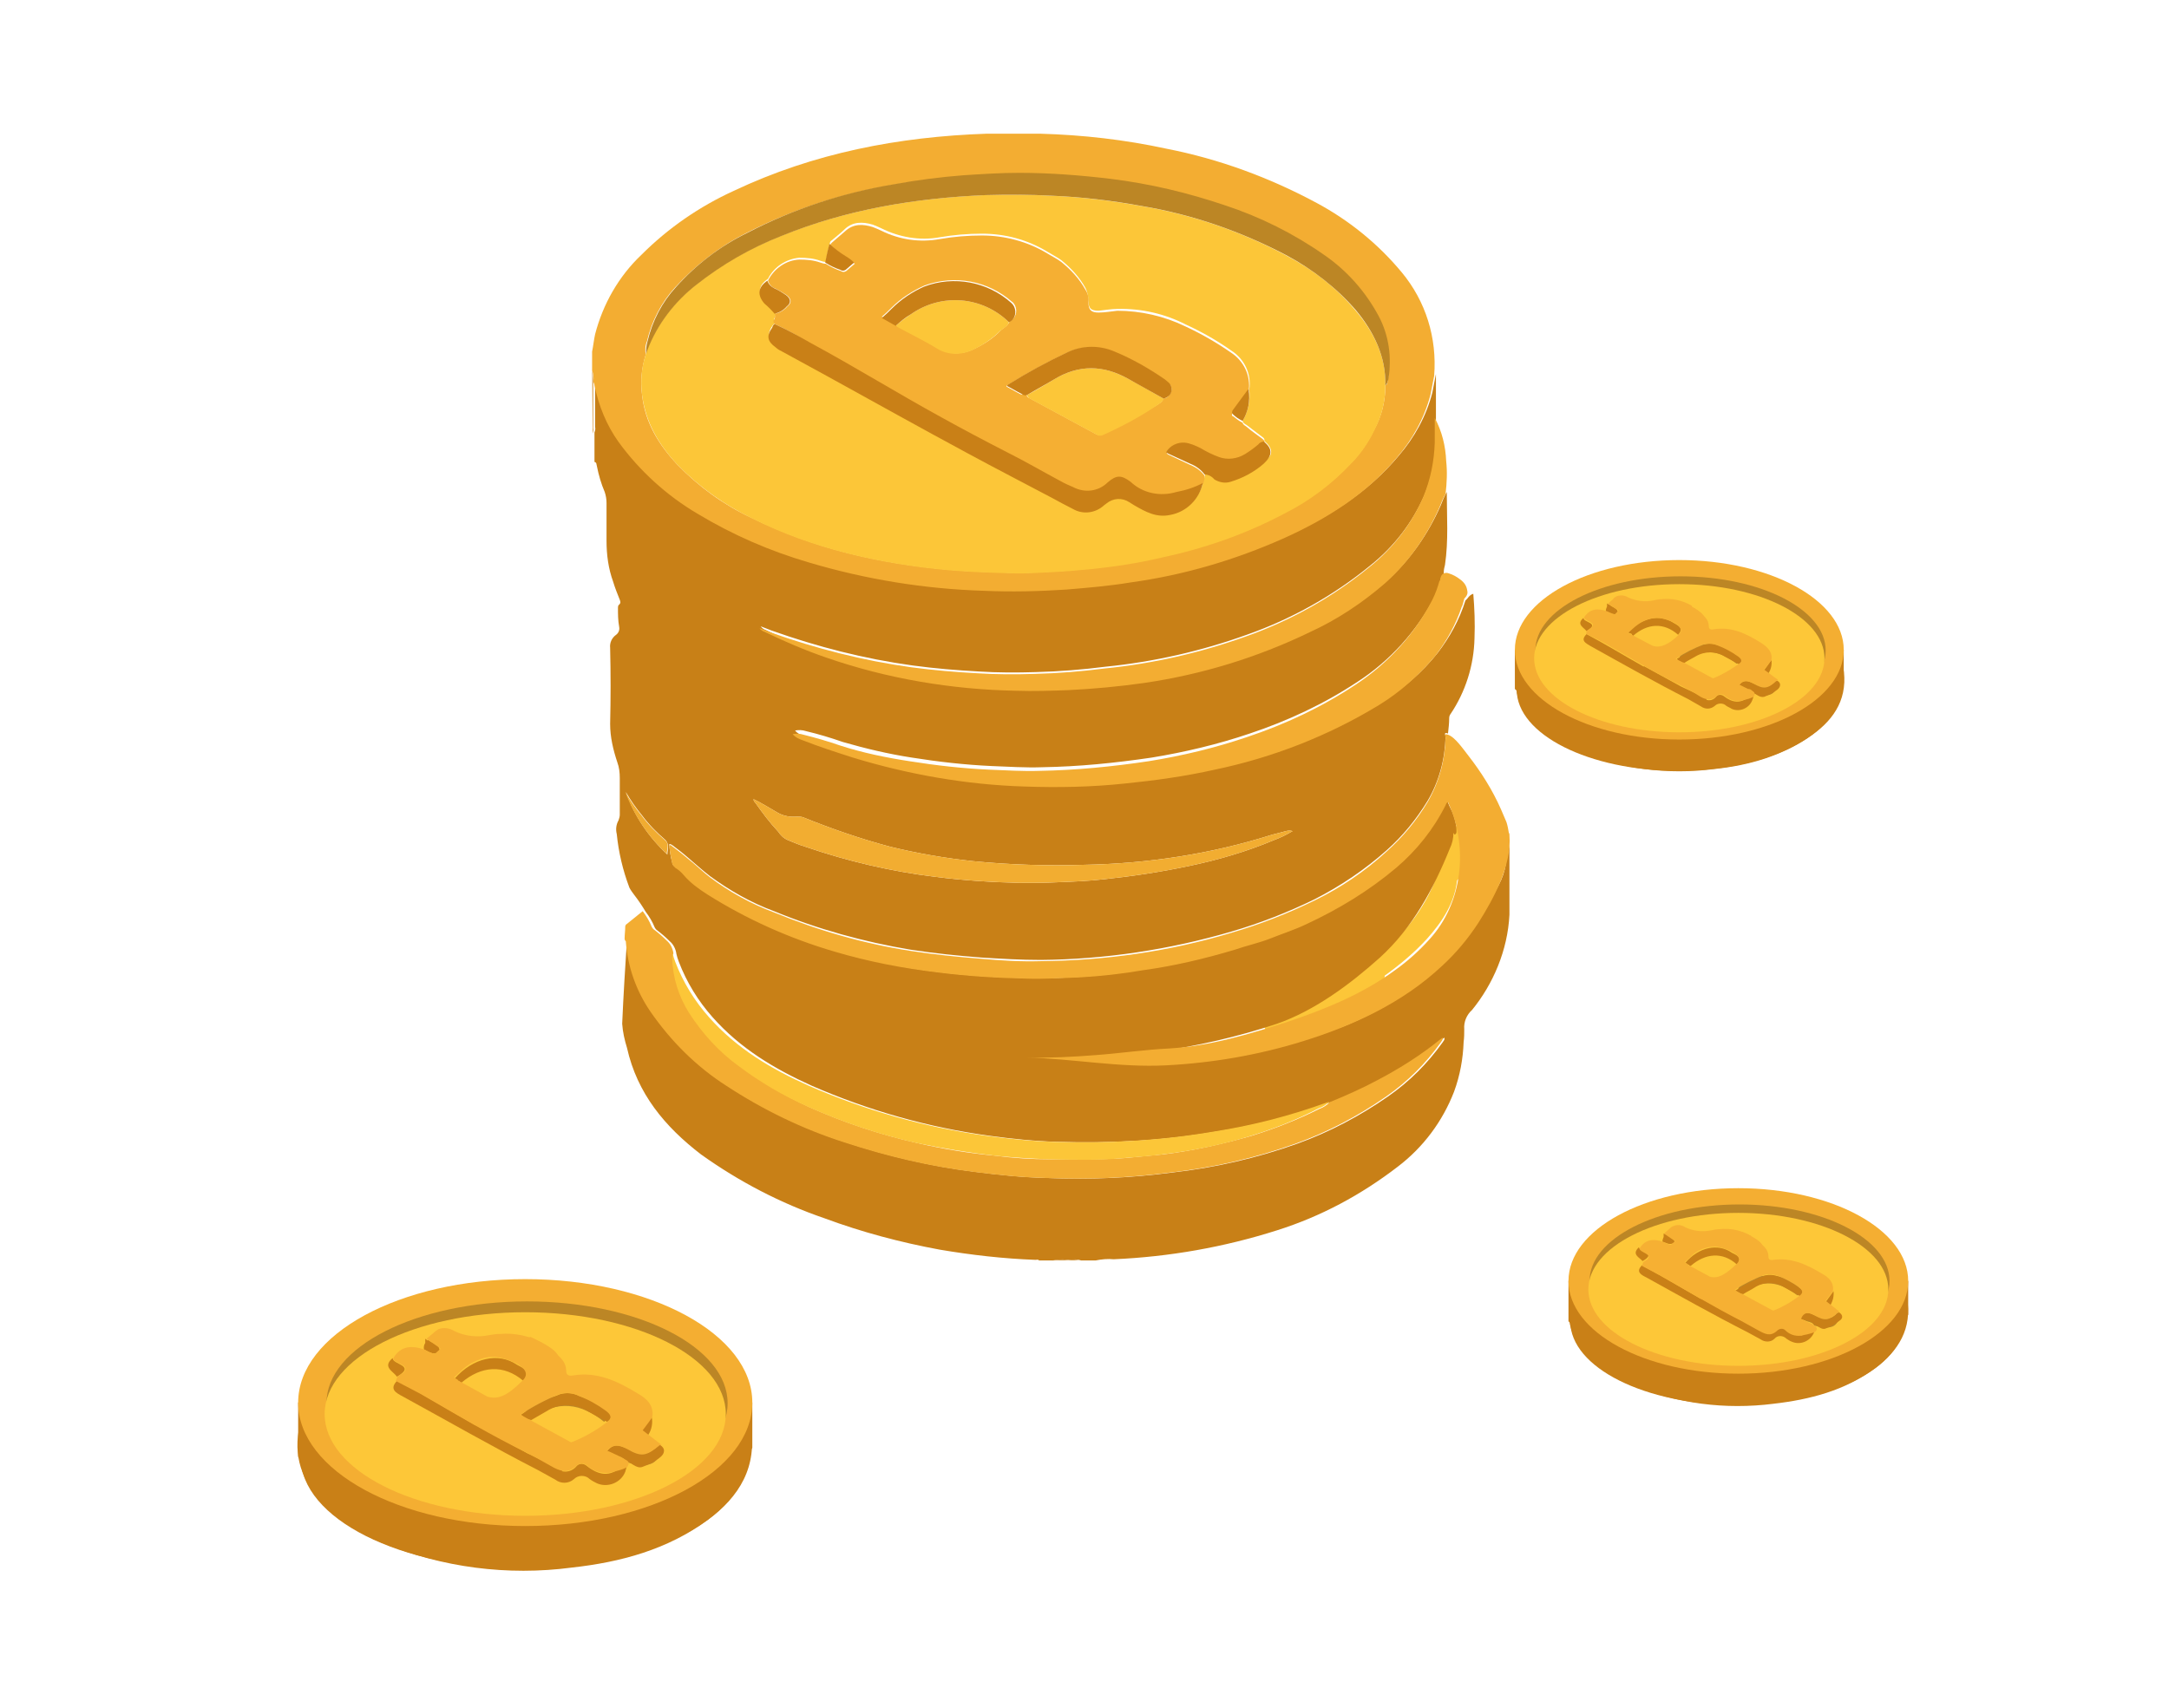 <?xml version="1.0" encoding="utf-8"?>
<!-- Generator: Adobe Illustrator 24.3.0, SVG Export Plug-In . SVG Version: 6.00 Build 0)  -->
<svg version="1.1" id="Layer_1" xmlns="http://www.w3.org/2000/svg" xmlns:xlink="http://www.w3.org/1999/xlink" x="0px" y="0px"
	 viewBox="0 0 360.1 283.6" style="enable-background:new 0 0 360.1 283.6;" xml:space="preserve">
<style type="text/css">
	.st0{fill:none;}
	.st1{fill:#C98017;}
	.st2{fill:#F4AE32;}
	.st3{fill:#BC8625;}
	.st4{fill:#FDC738;}
	.st5{fill:#F6B033;}
	.st6{fill:#FCC638;}
	.st7{fill:#C88017;}
	.st8{fill:#F3AD32;}
	.st9{fill:#D9A252;}
	.st10{fill:#D6A052;}
	.st11{fill:#F2AD31;}
	.st12{fill:#F1AC31;}
	.st13{fill:#F5AF33;}
	.st14{fill:#C98117;}
</style>
<g id="Layer_2_1_">
	<g id="Layer_1-2">
		<rect class="st0" width="360.1" height="283.6"/>
		<polygon class="st1" points="252.6,107 251.5,108 251.5,114.4 260.7,122.8 285.9,126.8 303,118.7 306.1,113.4 306.1,107.9 		"/>
		<path class="st1" d="M306,110.7c0.9,5-1.3,8.6-5.1,11.3c-4.9,3.5-10.5,5.1-16.3,5.7c-7.7,1-15.6,0-22.7-3c-2.5-1-4.8-2.5-6.8-4.3
			c-2.6-2.5-4-5.5-3.3-9.2c2.1,1.5,3.1,4.1,5.3,5.5c7.3,4.7,15.3,6.3,23.7,5.8C290.6,122.1,300.1,120.2,306,110.7z"/>
		<ellipse class="st1" cx="278.6" cy="114.5" rx="26.8" ry="13.5"/>
		<ellipse class="st2" cx="278.8" cy="107.9" rx="27.3" ry="14.9"/>
		<ellipse class="st3" cx="279" cy="108" rx="24.1" ry="12.3"/>
		<ellipse class="st4" cx="278.8" cy="109.3" rx="24.1" ry="12.3"/>
		<path class="st3" d="M291,115.1c-0.4-0.8-1.6-0.3-2.1-1.5c1.8-1.2,4.3,1.9,5.9-0.7C295.3,115.2,293.9,116,291,115.1z"/>
		<path class="st3" d="M288.3,110.2c-2.8-2.2-5.6-2.7-8.6-0.5c-0.4-0.2-1.3-0.2-0.6-1c2-2.4,7.5-2.3,9.5,0.1c0.3,0.3,0.4,0.8,0,1.2
			C288.5,110.1,288.4,110.2,288.3,110.2z"/>
		<path class="st5" d="M276.7,100.8l2.8-0.7l1.3,0.6c0,0,1.6,0.8,2,1.5s-0.6,1.9-0.6,1.9l-3.3-1.9L276.7,100.8z"/>
		<path class="st1" d="M271.1,105.6c2.4-2.1,5.1-2.3,7.5-0.2c1.1-1.2-0.2-1.6-0.8-2c-2.3-1.5-5.3-0.8-7.5,1.6
			c0.1,0.1,0.3,0.2,0.5,0.2C271,105.3,270.9,105.5,271.1,105.6z"/>
		<path class="st1" d="M263.4,104.8c2.4-1.4-0.6-1.4-0.5-2.2C261.6,103.7,263,104.2,263.4,104.8z"/>
		<path class="st1" d="M268.6,101.8c0-0.9-0.9-0.9-1.4-1.4h-0.1l-0.3-0.2v0.5c-0.1,0.2-0.2,0.5-0.2,0.8
			C267.2,101.8,267.8,102.4,268.6,101.8z"/>
		<path class="st1" d="M286.2,115.6c-0.4-0.3-1-0.3-1.3,0.1c-0.4,0.5-1,0.7-1.6,0.5c0-0.1,0.1-0.2,0.1-0.3c-0.4-0.1-0.8-0.3-1.1-0.4
			c-1.1-0.5-2.1-1-3.2-1.5l-6.2-3.4v0.1c-3.2-1.8-6.3-3.7-9.5-5.4c-1.1,1.1-0.1,1.5,0.7,2c5.4,3,10.7,6,16.2,8.8l2.1,1.2
			c0.7,0.5,1.6,0.5,2.3-0.1c0.5-0.5,1.4-0.5,1.9,0c0.3,0.2,0.6,0.3,0.9,0.5c1.3,0.6,2.9-0.1,3.4-1.4c0.1-0.2,0.2-0.5,0.2-0.8
			c-0.2,0-0.5,0-0.6,0.1C289,116.9,287.6,116.7,286.2,115.6z"/>
		<path class="st1" d="M295,113c-1.6,1.4-2.2,1.5-3.9,0.5c-1-0.6-1.8-0.6-2.5,0.4c0.6,0.7,1.8,0.2,2.3,1.1c0.7,0.2,1.2,0.9,2,0.7
			c0.8-0.3,1.6-0.7,2.2-1.2C295.6,114.1,295.8,113.4,295,113z"/>
		<path class="st1" d="M293.6,111.8c0.4-0.6,0.6-1.4,0.5-2.2c-0.4,0.6-0.9,1.2-1.3,1.8C292.9,111.8,293.3,112,293.6,111.8z"/>
		<path class="st1" d="M279.6,110.1c0.6-0.4,1.2-0.7,1.9-1.1c1.5-0.9,3.4-0.9,4.8,0l2.4,1.3c0.9-0.6,0.4-1-0.1-1.4
			c-1-0.7-2-1.3-3.2-1.7c-0.7-0.3-1.5-0.4-2.3-0.2c-1.7,0.6-3.2,1.5-4.7,2.4C278.6,109.8,279.1,110,279.6,110.1z"/>
		<path class="st5" d="M291.1,113.5c1.7,1,2.4,0.9,3.9-0.5l0.2-0.1l-2.3-1.7l1.2-1.6c0.2-1.4-0.7-2.2-1.8-2.9
			c-2.4-1.5-4.9-2.7-7.8-2.2c-0.4,0.1-0.8,0-0.8-0.5c0-1.2-0.9-1.8-1.7-2.5c-0.3-0.3-0.7-0.5-1.1-0.7c0-0.1,0-0.1,0-0.2
			c-1.5-0.9-3.3-1.3-5.1-1.1l0,0c-0.4,0-0.9,0.1-1.3,0.2c-1.4,0.3-2.9,0.1-4.2-0.5c-0.6-0.4-1.3-0.4-1.9-0.2l0,0
			c-0.2,0.1-0.5,0.3-0.6,0.5l-0.8,0.7l0.2,0.2l1.5,1l0,0l-0.6,0.6c-0.4-0.1-0.9-0.3-1.3-0.5c-1.5-0.5-2.8-0.5-3.8,1
			c0,0.7,2.2,0.8,1.2,1.7l-0.7,0.5l0,0l-0.2,0.5l3.1,1.6c4.2,2.4,8.5,5,12.8,7.1c0.9,0.5,1.9,1,2.8,1.6s2,1,3,0.1
			c0.3-0.4,0.9-0.4,1.3-0.1c0.7,0.6,1.6,1,2.5,0.9h0.1c0.1,0,0.2,0,0.3-0.1c0.6-0.1,1.8-0.4,2-0.7s0.2-0.6-0.3-0.9l0,0
			c-0.2-0.2-0.4-0.3-0.7-0.3l-1.4-0.7C289.4,112.9,290.1,113,291.1,113.5z M274.3,107.2l-3.6-1.9l0,0c-0.2-0.1-0.3-0.1-0.4-0.2
			c0,0,1.3-1.2,1.5-1.3c0.5-0.4,1.1-0.7,1.7-0.9c0.5-0.2,1.1-0.3,1.7-0.3c1,0,5.1,1.2,3.5,2.8S275.6,107.7,274.3,107.2z
			 M288.6,110.3c-1.3,0.9-2.6,1.7-4.1,2.3c-0.1,0-0.1,0-0.2,0l-4.6-2.5l-0.2-0.1h-0.1l-1.2-0.6c1.5-1,3.1-1.8,4.7-2.4
			c0.8-0.2,1.6-0.1,2.3,0.2c1.1,0.4,2.2,1,3.2,1.7C289,109.3,289.5,109.8,288.6,110.3L288.6,110.3z"/>
		<polygon class="st1" points="261.5,211.7 260.4,212.7 260.4,219.4 269.9,228 295.9,232.1 313.5,223.8 316.8,218.3 316.8,212.7 		
			"/>
		<path class="st1" d="M316.6,215.5c0.9,5.1-1.4,8.8-5.3,11.7c-5,3.7-10.8,5.2-16.9,5.9c-7.9,1-16,0-23.4-3.1c-2.6-1-5-2.6-7-4.5
			c-2.7-2.6-4.1-5.7-3.4-9.5c2.2,1.5,3.2,4.2,5.5,5.7c7.5,4.8,15.8,6.5,24.5,6C300.8,227.3,310.6,225.4,316.6,215.5z"/>
		<ellipse class="st1" cx="288.4" cy="219.4" rx="27.7" ry="13.9"/>
		<ellipse class="st2" cx="288.6" cy="212.7" rx="28.2" ry="15.4"/>
		<ellipse class="st3" cx="288.8" cy="212.7" rx="24.9" ry="12.7"/>
		<ellipse class="st4" cx="288.6" cy="214.1" rx="24.9" ry="12.7"/>
		<path class="st3" d="M301.2,220.1c-0.4-0.9-1.7-0.3-2.1-1.6c1.9-1.2,4.5,1.9,6-0.7C305.6,220.1,304.2,221,301.2,220.1z"/>
		<path class="st3" d="M298.4,215.1c-2.9-2.3-5.8-2.8-8.9-0.5c-0.5-0.2-1.3-0.3-0.7-1c2.1-2.4,7.7-2.4,9.8,0.1
			c0.3,0.3,0.3,0.9,0,1.2C298.6,215,298.5,215,298.4,215.1z"/>
		<path class="st5" d="M286.4,205.3l2.9-0.7l1.3,0.6c0,0,1.7,0.8,2,1.6s-0.6,2-0.6,2l-3.4-2L286.4,205.3z"/>
		<path class="st1" d="M280.7,210.2c2.4-2.1,5.3-2.4,7.7-0.2c1.1-1.2-0.2-1.6-0.9-2c-2.3-1.6-5.5-0.9-7.7,1.7
			c0.1,0.1,0.3,0.2,0.5,0.3C280.5,210,280.4,210.2,280.7,210.2z"/>
		<path class="st1" d="M272.7,209.4c2.5-1.4-0.6-1.5-0.6-2.3C270.8,208.3,272.2,208.8,272.7,209.4z"/>
		<path class="st1" d="M278,206.3c0-1-1-0.9-1.4-1.4l-0.1,0.1l-0.3-0.2v0.6c-0.1,0.2-0.2,0.5-0.2,0.8
			C276.6,206.3,277.2,206.9,278,206.3z"/>
		<path class="st1" d="M296.3,220.6c-0.4-0.3-1-0.3-1.4,0.1c-0.4,0.5-1.1,0.7-1.7,0.6c0-0.1,0.1-0.2,0.1-0.3
			c-0.4-0.1-0.8-0.3-1.2-0.4c-1.1-0.5-2.2-1-3.3-1.5l-6.4-3.5v0.1c-3.3-1.9-6.5-3.8-9.8-5.6c-1.1,1.1-0.1,1.6,0.7,2
			c5.6,3.1,11.1,6.2,16.8,9.1l2.2,1.2c0.7,0.5,1.7,0.5,2.3-0.1c0.5-0.6,1.4-0.6,2,0c0,0,0,0,0,0c0.3,0.2,0.6,0.4,0.9,0.5
			c1.4,0.6,3-0.1,3.6-1.4c0.1-0.2,0.2-0.5,0.2-0.8c-0.2,0.1-0.5,0-0.7,0.1C299.1,221.9,297.7,221.7,296.3,220.6z"/>
		<path class="st1" d="M305.3,217.9c-1.6,1.4-2.3,1.5-4.1,0.5c-1-0.6-1.8-0.6-2.5,0.4c0.7,0.7,1.8,0.2,2.4,1.1c0.7,0.2,1.3,1,2,0.7
			c0.8-0.3,1.6-0.7,2.3-1.3C305.9,219,306.1,218.4,305.3,217.9z"/>
		<path class="st1" d="M303.9,216.7c0.4-0.7,0.6-1.5,0.5-2.3l-1.3,1.8C303.2,216.7,303.5,216.8,303.9,216.7z"/>
		<path class="st1" d="M289.4,214.9c0.6-0.4,1.3-0.7,1.9-1.1c1.5-1,3.5-1,5,0l2.5,1.4c0.9-0.6,0.4-1.1-0.1-1.4
			c-1-0.7-2.1-1.3-3.3-1.8c-0.8-0.3-1.6-0.4-2.4-0.2c-1.7,0.7-3.3,1.5-4.9,2.5C288.4,214.6,288.9,214.8,289.4,214.9z"/>
		<path class="st5" d="M301.2,218.4c1.8,1,2.4,0.9,4-0.5l0.2-0.1l-2.3-1.8l1.2-1.6c0.2-1.5-0.7-2.3-1.8-2.9c-2.5-1.5-5-2.7-8.1-2.3
			c-0.4,0.1-0.8,0-0.8-0.5c0-1.3-0.9-1.9-1.8-2.6c-0.4-0.3-0.7-0.5-1.1-0.7c0-0.1,0-0.1,0-0.2c-1.6-0.9-3.4-1.3-5.2-1.1l0,0
			c-0.5,0-0.9,0.1-1.4,0.2c-1.5,0.3-3,0.1-4.3-0.5c-0.6-0.4-1.3-0.5-2-0.2l0,0c-0.3,0.1-0.5,0.3-0.7,0.5l-0.8,0.7l0.2,0.2l1.6,1.1
			l0,0l-0.7,0.6c-0.5-0.1-0.9-0.3-1.3-0.5c-1.5-0.5-2.9-0.5-3.9,1.1c0,0.7,2.2,0.9,1.3,1.8l-0.7,0.5l0,0l-0.2,0.6l3.2,1.7
			c4.4,2.5,8.7,5.1,13.2,7.4l2.9,1.6c1.1,0.6,2,1.1,3.1,0.1c0.4-0.4,1-0.5,1.4-0.1c0.7,0.7,1.6,1,2.6,0.9h0.1l0.3-0.1
			c0.6-0.1,1.9-0.4,2.1-0.7s0.2-0.6-0.3-0.9l0,0c-0.2-0.2-0.4-0.3-0.7-0.4c-0.5-0.2-1.1-0.5-1.5-0.7
			C299.5,217.8,300.3,217.9,301.2,218.4z M283.9,212l-3.7-2c0,0,0,0,0-0.1c-0.2-0.1-0.3-0.2-0.5-0.3c0,0,1.4-1.3,1.5-1.4
			c0.5-0.4,1.1-0.7,1.7-0.9c0.6-0.2,1.2-0.3,1.8-0.3c1.1,0,5.3,1.3,3.6,2.9S285.3,212.4,283.9,212z M298.7,215.2
			c-1.3,1-2.7,1.8-4.2,2.4c-0.1,0-0.1,0-0.2,0l-4.8-2.6l-0.2-0.1h-0.1l-1.2-0.7c1.5-1,3.2-1.8,4.9-2.5c0.8-0.2,1.6-0.1,2.4,0.2
			c1.2,0.5,2.3,1.1,3.3,1.8C299.1,214.1,299.6,214.6,298.7,215.2L298.7,215.2z"/>
		<polygon class="st1" points="50.9,231.5 49.5,232.9 49.5,241.9 62.1,253.4 96.9,258.9 120.5,247.8 124.9,240.4 124.9,232.9 		"/>
		<path class="st1" d="M124.6,236.7c1.2,6.8-1.8,11.8-7.1,15.7c-6.7,4.9-14.4,7-22.6,7.9c-10.6,1.4-21.5,0-31.4-4.1
			c-3.5-1.4-6.6-3.4-9.3-6c-3.6-3.5-5.5-7.6-4.6-12.7c3,2.1,4.2,5.6,7.4,7.6c10,6.4,21.1,8.7,32.7,8
			C103.4,252.4,116.6,249.9,124.6,236.7z"/>
		<ellipse class="st1" cx="86.9" cy="241.9" rx="37" ry="18.6"/>
		<ellipse class="st2" cx="87.2" cy="232.9" rx="37.7" ry="20.5"/>
		<ellipse class="st3" cx="87.5" cy="233" rx="33.3" ry="16.9"/>
		<ellipse class="st4" cx="87.2" cy="234.8" rx="33.3" ry="16.9"/>
		<path class="st3" d="M104.1,242.8c-0.5-1.2-2.2-0.4-2.8-2.1c2.5-1.7,6,2.6,8.1-0.9C109.9,242.9,108,244,104.1,242.8z"/>
		<path class="st3" d="M100.3,236.1c-3.8-3.1-7.8-3.7-11.9-0.6c-0.6-0.3-1.8-0.4-0.9-1.4c2.8-3.2,10.3-3.1,13.1,0.1
			c0.5,0.4,0.5,1.2,0,1.6C100.5,235.9,100.4,236,100.3,236.1z"/>
		<path class="st5" d="M84.3,223l3.8-1l1.8,0.9c0,0,2.2,1.1,2.7,2.1s-0.8,2.6-0.8,2.6l-4.5-2.6L84.3,223z"/>
		<path class="st1" d="M76.6,229.6c3.3-2.8,7-3.1,10.3-0.3c1.5-1.7-0.3-2.2-1.1-2.7c-3.1-2.1-7.3-1.1-10.3,2.3
			c0.2,0.1,0.4,0.3,0.6,0.4C76.4,229.3,76.2,229.6,76.6,229.6z"/>
		<path class="st1" d="M65.9,228.6c3.3-1.9-0.8-2-0.7-3.1C63.4,227,65.3,227.7,65.9,228.6z"/>
		<path class="st1" d="M73,224.4c0-1.3-1.3-1.3-1.9-1.9l-0.1,0.1l-0.4-0.3v0.7c-0.2,0.3-0.3,0.7-0.2,1.1
			C71.2,224.4,72,225.2,73,224.4z"/>
		<path class="st1" d="M97.4,243.4c-0.6-0.5-1.4-0.4-1.8,0.2c-0.6,0.6-1.4,0.9-2.3,0.7l0.2-0.4c-0.5-0.2-1.1-0.4-1.6-0.6
			c-1.5-0.6-2.9-1.3-4.4-2l-8.5-4.7v0.1c-4.4-2.5-8.7-5.1-13-7.5c-1.5,1.5-0.2,2.1,0.9,2.7c7.5,4.1,14.8,8.3,22.4,12.2l2.9,1.6
			c0.9,0.7,2.2,0.7,3.1-0.1c0.7-0.7,1.9-0.7,2.6,0c0,0,0,0,0,0c0.4,0.3,0.8,0.5,1.2,0.7c1.8,0.8,4-0.1,4.7-1.9
			c0.1-0.3,0.2-0.7,0.3-1.1c-0.3,0.1-0.7,0-0.9,0.2C101.3,245.3,99.4,245,97.4,243.4z"/>
		<path class="st1" d="M109.5,239.9c-2.2,1.9-3,2.1-5.4,0.7c-1.4-0.8-2.4-0.9-3.4,0.5c0.9,1,2.5,0.3,3.2,1.5c0.9,0.2,1.7,1.3,2.7,1
			c1.1-0.4,2.2-0.9,3.1-1.7C110.3,241.4,110.6,240.5,109.5,239.9z"/>
		<path class="st1" d="M107.6,238.3c0.6-0.9,0.8-2,0.6-3c-0.6,0.8-1.2,1.6-1.8,2.4C106.6,238.2,107.1,238.4,107.6,238.3z"/>
		<path class="st1" d="M88.2,235.8c0.9-0.5,1.7-1,2.6-1.5c2-1.3,4.6-1.3,6.7,0l3.3,1.8c1.2-0.8,0.5-1.4-0.2-1.9
			c-1.4-1-2.8-1.8-4.4-2.4c-1-0.5-2.1-0.6-3.2-0.3c-2.3,0.9-4.5,2-6.5,3.4C86.9,235.4,87.6,235.7,88.2,235.8z"/>
		<path class="st5" d="M104.1,240.6c2.4,1.4,3.2,1.2,5.4-0.6l0.3-0.1l-3.1-2.4c0.5-0.7,1.1-1.4,1.6-2.2c0.3-2-1-3.1-2.4-3.9
			c-3.3-2-6.7-3.7-10.8-3c-0.5,0.1-1.1,0-1.1-0.7c0-1.7-1.2-2.6-2.4-3.4c-0.5-0.4-1-0.7-1.5-1c0-0.1-0.1-0.2-0.1-0.3
			c-2.1-1.2-4.6-1.7-7-1.5l0,0c-0.6,0-1.2,0.1-1.8,0.2c-1.9,0.4-4,0.2-5.8-0.7c-0.8-0.5-1.8-0.6-2.6-0.3l0,0
			c-0.3,0.2-0.6,0.4-0.9,0.7l-1.1,0.9l0.3,0.2l2,1.4c0,0,0,0,0,0.1l-0.9,0.8c-0.6-0.1-1.2-0.4-1.7-0.7c-2.1-0.7-3.9-0.7-5.2,1.4
			c-0.1,0.9,3,1.1,1.7,2.4l-1,0.7l0,0l-0.3,0.7l4.2,2.2c5.9,3.4,11.7,6.9,17.7,9.8c1.3,0.7,2.6,1.4,3.8,2.1c1.4,0.8,2.7,1.4,4.2,0.1
			c0.5-0.6,1.3-0.6,1.8-0.2c0.9,0.9,2.2,1.3,3.4,1.3h0.2l0.4-0.1c0.9-0.2,2.5-0.6,2.8-1c0.3-0.6,0.3-0.8-0.5-1.2l0,0
			c-0.3-0.2-0.6-0.4-0.9-0.5c-0.7-0.3-1.4-0.7-2-0.9C101.7,239.8,102.8,239.9,104.1,240.6z M80.9,231.9l-4.9-2.7v-0.1
			c-0.2-0.1-0.4-0.2-0.6-0.4c0,0,1.8-1.7,2-1.8c0.7-0.5,1.5-0.9,2.3-1.2c0.8-0.3,1.5-0.4,2.3-0.4c1.4,0,7,1.7,4.8,3.9
			C84.4,231.6,82.8,232.5,80.9,231.9z M100.7,236.2c-1.7,1.3-3.6,2.4-5.6,3.2c-0.1,0-0.2,0.1-0.3,0.1l-6.4-3.5l-0.3-0.2H88l-1.6-0.9
			c2-1.3,4.2-2.5,6.5-3.4c1.1-0.3,2.2-0.2,3.2,0.3c1.6,0.6,3,1.4,4.4,2.4C101.2,234.7,101.9,235.4,100.7,236.2L100.7,236.2z"/>
		<path class="st6" d="M242.1,137.5c-0.2-0.4-0.8-0.6-1.2-0.3c-0.1,0.1-0.2,0.1-0.2,0.2c-0.1-0.1-0.3-0.2-0.5-0.2
			c-0.4,0.1-0.3,0.5-0.3,0.8c0,1.3,0,2.6-0.3,3.9c-1.2,5.3-3.9,10.2-7.8,14c-3.1,3.1-6.7,5.7-10.6,7.8c-0.4,0.2-0.8,0.5-1.1,0.9
			c-0.4,0.1-0.7,0.3-1,0.6c-0.5,0.5-1,1-1.5,1.5c-0.1,0.1-0.2,0.3-0.2,0.5c-2.2,0.9-4.6,1.6-6.9,2.2c-0.5,0.1-0.7,0.6-0.6,1.1
			c0.1,0.5,0.6,0.7,1.1,0.6l0,0c2.8-0.7,5.6-1.6,8.2-2.8c0.1,0,0.2-0.1,0.2-0.1h0.1c3.5-1.5,6.8-3.3,10-5.4c0.3-0.2,0.4-0.5,0.4-0.8
			c2.5-1.8,4.9-3.8,7-6.1c2.6-2.9,4.6-6,5-9.7c0.2-0.2,0.4-0.4,0.4-0.7c0.1-0.7,0.3-1.3,0.4-2c0.1-0.7,0.2-1.3,0.1-2
			C243,140.1,242.7,138.8,242.1,137.5z"/>
		<path class="st7" d="M250.6,151.9c0-3.8,0-7.7,0-11.5c-0.1,0.5-0.2,1-0.4,1.4c-0.1,0.6-0.1,1.1-0.2,1.7c-0.2,1.2-0.6,2.4-1.2,3.5
			c-1.3,2.5-2.7,4.8-4.3,7.1c-1.5,2.3-3.2,4.4-5.2,6.2c-3,2.7-6.4,5.1-9.9,7.1c-2.2,1.2-4.5,2.3-6.8,3.2c-0.1,0-0.3,0-0.4,0
			c-5.5,1-10.8,2.8-16.2,4.1c-5.6,1.2-11.4,1.6-17.2,1.3c-1.3,0-2.7-0.1-4-0.2c2.3-0.3,4.7-0.7,7-1.1c6.9-1,13.6-2.5,20.2-4.7
			c6.3-2.2,12.2-6.6,17.1-11c5.4-4.9,8.9-11.4,11.6-18.1c0.4-0.8,0.6-1.7,0.6-2.6l0.2,0.3c0.4-0.2,0.3-0.5,0.3-0.8c0-1-0.3-2-0.7-3
			c-0.3-0.6-0.6-1.2-0.8-1.8c-0.3,0.1-0.3,0.3-0.4,0.5c-2,4-4.8,7.5-8.1,10.4c-4.6,3.8-9.6,7-15.1,9.5c-1.9,0.9-3.9,1.6-5.8,2.3
			s-4,1.2-6,1.9c-5,1.5-10,2.7-15.2,3.4c-3.5,0.6-7.1,1-10.6,1.2c-2.9,0.2-5.8,0.3-8.8,0.2c-4.8-0.1-9.7-0.4-14.5-1
			c-5.9-0.7-11.7-1.9-17.3-3.6c-7.4-2.2-14.5-5.4-21.1-9.5c-1.4-0.9-2.8-2-3.9-3.2c-0.4-0.5-0.9-0.9-1.4-1.2
			c-0.3-0.1-0.5-0.4-0.5-0.7c-0.3-1-0.4-2-0.5-3c0.3-0.1,0.4,0.1,0.6,0.2c0.8,0.6,1.6,1.2,2.4,1.9c1.3,1.1,2.5,2.2,3.8,3.2
			c3.3,2.4,6.8,4.4,10.6,5.8c7.3,3,14.9,5.1,22.7,6.4c3.9,0.6,7.8,1,11.7,1.3c3.3,0.2,6.6,0.4,9.9,0.4c10.7-0.1,21.3-1.7,31.6-4.7
			c4.8-1.4,9.4-3.2,13.9-5.4c4.3-2.2,8.3-4.9,11.9-8.1c2.7-2.4,4.9-5.1,6.8-8.2c1.9-3.2,2.9-6.9,3-10.7c0-0.2-0.4-0.8,0.4-0.5
			c0.1-0.9,0.2-1.7,0.2-2.6c0-0.2,0.1-0.5,0.2-0.6c2.5-3.7,3.9-8.1,4-12.6c0.1-2.5,0-5-0.2-7.4c-0.7,0.2-0.9,0.8-1.3,1.1
			c-1,3.2-2.6,6.1-4.6,8.7c-2.6,3.3-5.8,6-9.4,8.2c-8.4,5.1-17.6,8.7-27.2,10.7c-4.9,1-9.9,1.8-14.9,2.2c-5.6,0.5-11.2,0.7-16.8,0.5
			c-9.7-0.4-19.2-2-28.4-4.8c-2.8-0.9-5.6-1.8-8.4-2.9c-0.6-0.2-1.2-0.5-1.6-1c0.6-0.1,1.2-0.1,1.8,0.1c2.1,0.5,4.1,1.1,6.1,1.8
			c3.8,1.1,7.6,2,11.5,2.6c4.4,0.7,8.8,1.2,13.2,1.4c2.8,0.1,5.6,0.3,8.4,0.2c6.1-0.1,12.1-0.7,18.2-1.6c5.5-0.9,11-2.2,16.3-4
			c6.3-2.1,12.3-4.9,17.9-8.6c5.4-3.5,9.8-8.4,12.8-14.1c0.5-1,0.9-2.1,1.2-3.2h0.1c0-0.1,0-0.3,0.1-0.4c0-0.1,0.1-0.2,0.1-0.3v-0.2
			c0-0.4,0.1-0.8,0.2-1.2c0.6-4,0.3-8.1,0.3-12.1c-0.4,0.7-0.7,1.4-1,2.2c-2.1,4.8-5.1,9.1-9,12.6c-3.8,3.3-8,6.1-12.6,8.2
			c-8.7,4.2-17.9,7-27.4,8.4c-4.2,0.6-8.5,1-12.7,1.2c-2.9,0.1-5.7,0.2-8.6,0.1c-10.7-0.2-21.4-2-31.5-5.5c-3.5-1.2-7-2.7-10.3-4.3
			c-0.3-0.1-0.6-0.3-0.8-0.6l1.8,0.7c7.6,2.7,15.4,4.7,23.4,5.8c3.7,0.5,7.3,0.8,11,1c3.1,0.2,6.3,0.2,9.5,0.1
			c3.9-0.1,7.7-0.4,11.6-0.9c8-0.8,15.9-2.6,23.4-5.3c7.4-2.6,14.4-6.5,20.5-11.5c3.9-3.1,7-7.1,9-11.7c1.2-2.9,1.8-5.9,1.9-9
			c0-1.3,0-2.7,0-4c0-2.3,0-4.7,0-7.1c-0.2,1-0.4,2.1-0.6,3.1c-1,3.9-3,7.5-5.6,10.5c-5.1,6.1-11.7,10.2-18.8,13.4
			c-8.1,3.6-16.6,6.1-25.3,7.3c-3.6,0.6-7.2,0.9-10.8,1.2c-4.6,0.3-9.1,0.4-13.7,0.2c-9.8-0.3-19.6-1.9-29-4.7
			c-6.5-1.9-12.7-4.6-18.5-8.1c-5.1-3-9.6-7.1-13.1-11.9c-2-2.8-3.3-6-4-9.4c0-0.2-0.1-0.4-0.2-0.6c0,2.6,0,5.2,0,7.8
			c0.1,0.3,0,0.6-0.1,0.9v4.9c0.4,0.1,0.3,0.4,0.4,0.7c0.3,1.5,0.7,2.9,1.3,4.3c0.2,0.6,0.3,1.2,0.3,1.8c0,2.1,0,4.2,0,6.3
			c0,2.3,0.3,4.6,1.1,6.8c0.3,1,0.7,2,1.1,3c0.1,0.3,0.2,0.5-0.1,0.8c-0.2,0.1-0.2,0.4-0.2,0.6c0,1,0,2,0.2,3.1
			c0.1,0.5-0.1,1-0.5,1.3c-0.7,0.5-1.1,1.3-1,2.2c0.1,4.2,0.1,8.4,0,12.6c0,2.2,0.5,4.3,1.2,6.4c0.3,0.8,0.4,1.7,0.4,2.6
			c0,2,0,4.1,0,6.1c0,0.3-0.1,0.6-0.2,0.9c-0.4,0.7-0.5,1.5-0.3,2.3c0.3,3,1,6,2.1,8.9c0.2,0.4,0.5,0.8,0.8,1.2
			c0.7,0.9,1.3,1.8,1.9,2.8c0.6,0.8,1.1,1.6,1.5,2.6c0.1,0.2,0.2,0.3,0.3,0.4c0.8,0.6,1.5,1.2,2.2,1.9c0.6,0.5,1,1.3,1.1,2.1
			c0.1,0.4,0.2,0.8,0.4,1.3c1.3,3.4,3.2,6.5,5.6,9.2c4.6,5.2,10.3,8.6,16.5,11.4c9.4,4.1,19.3,6.9,29.5,8.3c3.7,0.5,7.5,0.9,11.2,1
			c8.9,0.3,17.7-0.2,26.5-1.7c6.4-1,12.6-2.6,18.7-4.8l0.5-0.1c2.7-1.1,5.4-2.3,8-3.7c3.6-1.9,7-4.1,10.2-6.7l0.4-0.3
			c0.1,0.4-0.2,0.6-0.3,0.8c-2.5,3.5-5.5,6.5-9.1,9c-4.6,3.2-9.7,5.9-15,7.8c-6.7,2.4-13.7,4-20.8,4.8c-6.9,0.9-13.8,1.2-20.8,0.9
			c-4-0.1-7.9-0.5-11.8-1c-7.3-0.9-14.5-2.6-21.5-4.9c-6.9-2.2-13.5-5.4-19.6-9.4c-5-3.2-9.2-7.4-12.6-12.3
			c-2.4-3.5-3.8-7.5-4.1-11.7c0-0.1-0.1-0.3-0.1-0.4c-0.3,4.7-0.6,9.4-0.8,14.1c0.1,1.4,0.4,2.7,0.8,4c1.7,7.6,6.3,13.1,12.3,17.7
			c6.3,4.5,13.2,8.1,20.5,10.6c6.2,2.3,12.6,4,19.1,5.2c5.3,0.9,10.6,1.5,15.9,1.7c0.2,0,0.5-0.1,0.6,0.1h2.4
			c0.9-0.2,1.9-0.2,2.8-0.1c0.6-0.1,1.2-0.1,1.8,0.1h2.4c1-0.2,2-0.3,3-0.2c9.2-0.4,18.3-2,27.1-4.8c7.3-2.3,14-5.9,20.1-10.6
			c4.2-3.2,7.4-7.5,9.3-12.4c1-2.7,1.5-5.5,1.6-8.3c0.1-0.7,0.1-1.4,0.1-2.1c-0.1-1.2,0.4-2.4,1.3-3.2
			C247.9,163.4,250.3,157.8,250.6,151.9z M124.9,132.6c1.5,0.7,2.9,1.6,4.3,2.4c0.9,0.5,2,0.7,3.1,0.6c0.3,0,0.7,0,1,0.1
			c4.7,1.9,9.6,3.6,14.5,4.9c4.5,1.1,9.1,1.9,13.8,2.4c6.1,0.6,12.3,0.8,18.5,0.6c10.5-0.2,21-1.8,31.1-5c0.8-0.2,1.6-0.4,2.3-0.6
			c0.4-0.1,0.7-0.1,1.1,0c-1,0.6-2,1.1-3.1,1.5c-4.5,1.9-9.3,3.3-14.1,4.3c-4.7,1-9.4,1.7-14.1,2.2c-2.6,0.3-5.2,0.4-7.8,0.5
			c-2,0.1-4,0.1-6.1,0.1c-4.7-0.1-9.4-0.4-14.1-1c-7.4-0.9-14.6-2.6-21.6-5c-1-0.3-1.9-0.7-2.9-1.1c-0.7-0.3-1.2-0.8-1.6-1.4
			c-1.4-1.5-2.6-3.1-3.8-4.8c-0.2-0.2-0.3-0.4-0.3-0.6l0,0L124.9,132.6z M110.8,141.9c-3.1-2.9-5.5-6.4-6.9-10.4
			c0.8,1.4,1.7,2.7,2.7,3.9c1.1,1.5,2.5,2.9,3.9,4.1C111.2,140.3,110.8,141.1,110.8,141.9z"/>
		<path class="st8" d="M238.1,62.4c-0.2,1-0.4,2.1-0.6,3.1c-1,3.9-3,7.5-5.6,10.5c-5.1,6.1-11.7,10.2-18.8,13.4
			c-8.1,3.6-16.6,6.1-25.3,7.3c-3.6,0.6-7.2,0.9-10.8,1.2c-4.6,0.3-9.1,0.4-13.7,0.2c-9.8-0.3-19.6-1.9-29-4.7
			c-6.5-1.9-12.7-4.6-18.5-8.1c-5.1-3-9.6-7.1-13.1-11.9c-2-2.8-3.3-6-4-9.4c0-0.2-0.1-0.4-0.2-0.6c0.1-0.7,0-1.3-0.2-1.9v-3.1
			c0.2-1,0.3-2,0.5-2.9c1.3-5,3.9-9.6,7.7-13.2c4.4-4.4,9.6-8,15.3-10.6c13.3-6.3,27.4-9,42-9.5h8.9c7.1,0.2,14.1,1,21,2.5
			c8.7,1.7,17.1,4.8,24.9,9c5.4,2.9,10.2,6.8,14.1,11.5C236.7,50,238.6,56.1,238.1,62.4z M230,64c0.4-0.2,0.3-0.5,0.4-0.8
			c0.6-3.6,0.1-7.3-1.6-10.5c-2.1-4.1-5.3-7.6-9.1-10.2c-5-3.6-10.5-6.4-16.4-8.2c-6.2-2.1-12.5-3.5-19-4.4c-5-0.6-10.1-1-15.2-1
			c-3.1,0-6.1,0.1-9.2,0.4c-3.9,0.3-7.8,0.7-11.6,1.4c-8.5,1.4-16.8,4.1-24.4,8c-4.4,2.2-8.4,5.3-11.8,9c-2.3,2.5-3.9,5.6-4.7,9
			c-0.3,0.7-0.3,1.5-0.2,2.2c-0.7,2.2-0.9,4.5-0.6,6.7c0.5,4.6,2.8,8.3,5.9,11.6c3.5,3.6,7.6,6.6,12.1,8.7c5.1,2.5,10.5,4.5,16,5.9
			c5.5,1.4,11.2,2.3,16.9,2.8c3.4,0.3,6.9,0.4,10.3,0.5c2.3,0.1,4.6-0.1,6.9-0.2c2.2-0.1,4.3-0.3,6.4-0.5c3.9-0.4,7.8-1.1,11.6-1.9
			c7.1-1.5,13.9-4,20.4-7.3c4.1-2.1,7.9-4.9,11.1-8.2c1.6-1.7,2.9-3.5,3.9-5.6C229.4,69.1,230,66.6,230,64z"/>
		<path class="st9" d="M98.3,61.4c0.1,0.6,0.2,1.3,0.2,1.9c0,2.6,0,5.2,0,7.8c0.1,0.3,0,0.6-0.1,0.9L98.3,61.4z"/>
		<path class="st10" d="M174.6,209.3c0.9-0.2,1.9-0.2,2.8-0.1c0.6-0.1,1.2-0.1,1.8,0.1H174.6z"/>
		<path class="st8" d="M250.6,138.6c0-0.1,0-0.2-0.1-0.3c-0.1-0.6-0.2-1.2-0.4-1.8c-0.3-0.7-0.6-1.4-0.9-2.1
			c-1.4-3.2-3.3-6.2-5.4-8.9c-0.8-1-2.2-3.1-3.4-3.5c-0.7-0.3-0.4,0.4-0.4,0.5c-0.1,3.8-1.1,7.4-3,10.7c-1.8,3-4.1,5.8-6.8,8.2
			c-3.6,3.3-7.6,6-11.9,8.1c-4.5,2.2-9.1,4-13.9,5.4c-10.3,3.1-20.9,4.6-31.6,4.7c-3.3,0.1-6.6-0.1-9.9-0.4
			c-3.9-0.3-7.8-0.7-11.7-1.3c-7.8-1.2-15.4-3.4-22.7-6.4c-3.8-1.4-7.4-3.4-10.6-5.8c-1.3-1-2.5-2.2-3.8-3.2
			c-0.8-0.7-1.6-1.3-2.4-1.9c-0.2-0.1-0.3-0.4-0.6-0.2c0.1,1,0.3,2,0.5,3c0.1,0.3,0.3,0.5,0.5,0.7c0.5,0.3,1,0.7,1.4,1.2
			c1.1,1.3,2.5,2.3,3.9,3.2c6.5,4.1,13.6,7.3,21.1,9.5c5.7,1.7,11.5,2.8,17.4,3.5c4.8,0.6,9.6,0.9,14.5,1c2.9,0.1,5.8-0.1,8.8-0.2
			c3.6-0.2,7.1-0.6,10.6-1.2c5.1-0.7,10.2-1.9,15.2-3.4c2-0.7,4-1.1,6-1.9s3.9-1.4,5.8-2.3c5.4-2.5,10.5-5.6,15-9.4
			c3.4-2.9,6.2-6.4,8.2-10.4c0.1-0.2,0.1-0.4,0.4-0.5c3.4,7.4,2.5,16.7-3.1,22.8c-1.7,1.9-3.6,3.6-5.7,5.1
			c-5.3,3.9-11.4,6.4-17.6,8.5c-6.5,2.1-13.1,4.1-19.9,4.5c-4.1,0.2-8.1,0.8-12.2,1.1c-3.8,0.3-7.7,0.5-11.5,0.4
			c7.8,0.2,15.4,1.7,23.2,1.3c7.7-0.4,15.3-1.7,22.7-4c8.4-2.6,16.6-6.4,23.1-12.5c2.3-2.1,4.3-4.5,6-7.1c1.4-2.2,2.7-4.5,3.7-6.9
			c0.5-1.2,0.9-2.5,1.2-3.8C250.6,141.3,250.7,140,250.6,138.6z"/>
		<path class="st8" d="M103.7,155.8c0-0.6,0.1-1.2,0.1-1.9c0-0.2,0.1-0.4,0.3-0.5l2.6-2.1c0.6,0.8,1.1,1.6,1.5,2.6
			c0.1,0.2,0.2,0.3,0.3,0.4c0.8,0.6,1.5,1.2,2.2,1.9c0.6,0.5,1,1.3,1.1,2.1c-0.1,0.3-0.2,0.5-0.1,0.8c0.1,3.2,1.1,6.3,2.8,9
			c2.2,3.4,4.9,6.4,8.2,8.8c3.6,2.7,7.5,5,11.6,6.9c5.8,2.6,11.8,4.6,18,6c4.3,1,8.6,1.7,12.9,2.1c3,0.4,6.1,0.6,9.1,0.6
			c4.1,0,8.2,0.1,12.4-0.2c2.1-0.2,4.2-0.4,6.3-0.6c5-0.6,9.9-1.7,14.8-3.1c3.9-1.2,7.7-2.7,11.3-4.5c0.6-0.2,1.2-0.6,1.7-1.1
			c2.7-1.1,5.4-2.3,8-3.7c3.6-1.9,7.1-4.1,10.3-6.7l0.4-0.3c0.1,0.4-0.2,0.6-0.3,0.8c-2.5,3.5-5.5,6.5-9.1,9
			c-4.6,3.2-9.7,5.9-15,7.8c-6.7,2.4-13.7,4-20.8,4.8c-6.9,0.9-13.8,1.2-20.8,0.9c-4-0.1-7.9-0.5-11.8-1c-7.3-0.9-14.5-2.6-21.5-4.9
			c-6.9-2.2-13.5-5.4-19.6-9.4c-5-3.2-9.2-7.4-12.6-12.3c-2.4-3.5-3.8-7.5-4.1-11.7C103.7,156.1,103.7,156,103.7,155.8z"/>
		<path class="st8" d="M243.6,98.1c-0.1-0.8-0.5-1.4-1.2-1.9c-0.5-0.4-1.2-0.8-1.9-1c-0.5-0.2-1.1,0-1.3,0.6c0,0.1-0.1,0.2-0.1,0.4
			v0.2h-0.1c-0.3,1.1-0.7,2.2-1.2,3.2c-3,5.8-7.4,10.6-12.9,14.2c-5.6,3.7-11.6,6.5-17.9,8.6c-5.3,1.8-10.7,3.1-16.3,4
			c-6,0.9-12.1,1.5-18.1,1.6c-2.8,0.1-5.6-0.1-8.4-0.2c-4.4-0.2-8.8-0.7-13.2-1.4c-3.9-0.6-7.8-1.4-11.5-2.6c-2-0.7-4.1-1.3-6.1-1.8
			c-0.6-0.2-1.2-0.2-1.8-0.1c0.4,0.5,1,0.8,1.6,1c2.8,1.1,5.6,2,8.4,2.9c9.2,2.8,18.8,4.5,28.4,4.8c5.6,0.2,11.2,0.1,16.8-0.5
			c5-0.5,10-1.2,14.9-2.3c9.6-2,18.8-5.6,27.2-10.7c3.6-2.2,6.7-5,9.4-8.2c1.9-2.5,3.4-5.2,4.4-8.2c0.1-0.1,0.1-0.2,0.1-0.2
			c0.1-0.3,0.2-0.7,0.3-1.1C243.6,98.9,243.7,98.5,243.6,98.1z"/>
		<path class="st8" d="M238.2,69.4c1.2,2.2,1.8,4.7,1.9,7.2c0.2,1.8,0.1,3.6-0.1,5.4c-0.4,0.7-0.7,1.4-1,2.2
			c-2.1,4.8-5.1,9.1-9,12.6c-3.8,3.3-8,6.1-12.6,8.2c-8.7,4.2-17.9,7-27.4,8.4c-4.2,0.6-8.5,1-12.7,1.2c-2.9,0.1-5.7,0.2-8.6,0.1
			c-10.7-0.2-21.4-2-31.5-5.5c-3.5-1.2-7-2.7-10.3-4.3c-0.3-0.1-0.6-0.3-0.8-0.6l1.8,0.7c7.6,2.7,15.4,4.7,23.4,5.8
			c3.7,0.5,7.3,0.8,11,1c3.1,0.2,6.3,0.2,9.5,0.1c3.9-0.1,7.7-0.4,11.6-0.9c8-0.8,15.9-2.6,23.4-5.3c7.4-2.6,14.4-6.5,20.5-11.5
			c3.9-3.1,7-7.1,9-11.7c1.2-2.9,1.8-5.9,1.9-9C238.2,72.1,238.2,70.8,238.2,69.4z"/>
		<path class="st6" d="M220.7,182.9c-0.5,0.5-1,0.9-1.7,1.1c-3.6,1.9-7.4,3.4-11.3,4.6c-4.8,1.5-9.8,2.5-14.8,3.1
			c-2.1,0.3-4.2,0.4-6.3,0.6c-4.1,0.4-8.2,0.3-12.4,0.2c-3.1-0.1-6.1-0.3-9.1-0.6c-4.3-0.5-8.6-1.2-12.9-2.1c-6.2-1.4-12.2-3.4-18-6
			c-4.1-1.8-8-4.1-11.6-6.8c-3.3-2.4-6-5.4-8.2-8.8c-1.7-2.7-2.7-5.8-2.8-9c0-0.3,0-0.6,0.1-0.8c0.1,0.4,0.2,0.8,0.4,1.3
			c1.3,3.4,3.2,6.5,5.6,9.2c4.6,5.2,10.3,8.6,16.6,11.4c9.4,4.1,19.3,6.9,29.5,8.3c3.7,0.5,7.5,0.9,11.2,1
			c8.9,0.3,17.7-0.2,26.5-1.7c6.4-1,12.6-2.6,18.7-4.8L220.7,182.9z"/>
		<path class="st11" d="M124.9,132.6c1.5,0.7,2.9,1.6,4.3,2.4c0.9,0.5,2,0.7,3.1,0.6c0.3,0,0.7,0,1,0.1c4.7,1.9,9.6,3.6,14.5,4.9
			c4.5,1.1,9.1,1.9,13.8,2.4c6.1,0.6,12.3,0.8,18.5,0.6c10.5-0.2,21-1.8,31.1-5c0.8-0.2,1.6-0.4,2.3-0.6c0.4-0.1,0.7-0.1,1.1,0
			c-1,0.6-2,1.1-3.1,1.5c-4.5,1.9-9.3,3.3-14.1,4.3c-4.7,1-9.4,1.7-14.1,2.2c-2.6,0.3-5.2,0.4-7.8,0.5c-2,0.1-4,0.1-6.1,0.1
			c-4.7-0.1-9.4-0.4-14.1-1c-7.4-0.9-14.6-2.6-21.6-5c-1-0.3-1.9-0.7-2.9-1.1c-0.7-0.3-1.2-0.8-1.6-1.4c-1.4-1.5-2.6-3.1-3.8-4.8
			c-0.2-0.2-0.3-0.4-0.3-0.6L124.9,132.6z"/>
		<path class="st12" d="M103.8,131.5c0.8,1.4,1.7,2.7,2.7,3.9c1.1,1.5,2.5,2.9,3.9,4.1c0.8,0.7,0.3,1.5,0.3,2.3
			C107.7,139,105.3,135.5,103.8,131.5z"/>
		<polygon class="st11" points="124.9,132.6 124.9,132.5 124.9,132.6 		"/>
		<path class="st6" d="M230,64c0,2.6-0.6,5.1-1.8,7.4c-1,2.1-2.3,4-3.9,5.6c-3.2,3.4-6.9,6.2-11.1,8.3c-6.4,3.4-13.3,5.8-20.4,7.3
			c-3.8,0.9-7.7,1.5-11.6,1.9c-2.1,0.2-4.3,0.4-6.4,0.5c-2.3,0.1-4.6,0.3-6.9,0.2c-3.4-0.1-6.9-0.2-10.3-0.5
			c-5.7-0.5-11.3-1.4-16.9-2.8c-5.5-1.4-10.9-3.3-16-5.9c-4.5-2.2-8.7-5.2-12.2-8.8c-3.1-3.3-5.3-7-5.9-11.6
			c-0.3-2.3-0.1-4.6,0.6-6.7c0.1-0.3,0.1-0.5,0.2-0.8c1.7-4.3,4.5-8,8.1-10.8c4.2-3.4,9-6.1,14.1-8.1c10.9-4.4,22.3-6.3,33.9-6.8
			c3.7-0.1,7.3-0.1,11,0.1c5,0.2,9.9,0.8,14.9,1.7c8.4,1.4,16.6,4.2,24.1,8.2c4.4,2.3,8.3,5.3,11.5,9.1
			C228.1,55.1,230.1,59.2,230,64z M209.9,73.2c0.1-0.3-0.1-0.5-0.4-0.7c-0.8-0.6-1.7-1.3-2.5-1.9c-0.3-0.2-0.6-0.3-0.7-0.7
			c0.9-1.5,1.3-3.4,1.1-5.2c0.4-2.6-0.8-5.1-3-6.5c-2.4-1.7-4.9-3.1-7.5-4.3c-3.5-1.8-7.4-2.7-11.4-2.6c-1,0-2.1,0.2-3.1,0.3
			c-1.3,0-1.7-0.4-1.7-1.7c0-0.7-0.2-1.5-0.5-2.1c-1-1.8-2.4-3.3-4-4.6c-0.7-0.5-1.5-0.9-2.3-1.4c-3.3-2-7-3-10.9-3
			c-2.3,0-4.7,0.2-7,0.6c-3.3,0.6-6.7,0-9.7-1.5c-0.4-0.2-0.9-0.4-1.4-0.6c-1.7-0.5-3.3-0.5-4.6,0.7c-0.7,0.7-1.5,1.3-2.2,1.9
			c-0.2,0.1-0.3,0.3-0.3,0.4c-0.3,1-0.5,2.1-0.7,3.2c-0.3,0-0.6-0.1-0.9-0.2c-1.1-0.4-2.3-0.5-3.5-0.5c-2.2,0.2-4.2,1.5-5.2,3.5
			c-1.6,1.1-1.8,2.4-0.4,3.8c0.6,0.5,1.1,1.1,1.7,1.7c0,0.3,0,0.7-0.2,1c-0.2,0.2-0.1,0.6,0.1,0.7c-0.1,0.2-0.2,0.3-0.4,0.5
			c-1,1.4-0.8,2.3,0.6,3.3c0.4,0.2,0.7,0.5,1.1,0.7l7.5,4.1c7.8,4.3,15.5,8.6,23.3,12.8c4.7,2.5,9.4,4.9,14,7.4
			c1.1,0.6,2.3,1.3,3.4,1.8c1.7,1,3.8,0.8,5.2-0.6c0.1-0.1,0.2-0.2,0.4-0.3c1.1-0.9,2.7-1,3.8-0.2c0.3,0.2,0.5,0.3,0.8,0.5
			c1.8,1.1,3.7,2,6,1.6c2.7-0.5,4.9-2.6,5.4-5.3c0.2-0.5,0.3-1,0.3-1.4c0.6,0.1,1.2,0.3,1.7,0.7c0.8,0.6,1.8,0.7,2.7,0.4
			c2-0.6,3.9-1.6,5.5-3C211.4,75.6,211.4,74.5,209.9,73.2L209.9,73.2z"/>
		<path class="st3" d="M230,64c0.1-4.8-1.9-8.9-4.9-12.5c-3.2-3.7-7.2-6.8-11.5-9.1c-7.6-4-15.7-6.8-24.1-8.2
			c-4.9-0.9-9.9-1.5-14.9-1.7c-3.7-0.2-7.3-0.2-11-0.1c-11.7,0.5-23.1,2.4-33.9,6.8c-5.1,2-9.8,4.7-14.1,8.1
			c-3.6,2.8-6.5,6.6-8.1,10.8c-0.1,0.3-0.2,0.5-0.2,0.8c-0.1-0.8,0-1.5,0.2-2.2c0.8-3.4,2.4-6.5,4.7-9c3.3-3.7,7.3-6.8,11.8-9
			c7.7-4,15.9-6.7,24.4-8.1c3.8-0.7,7.7-1.2,11.6-1.5c3.1-0.2,6.1-0.4,9.2-0.4c5.1,0,10.2,0.4,15.2,1c6.5,0.8,12.8,2.3,19,4.4
			c5.8,1.9,11.4,4.7,16.4,8.2c3.8,2.6,6.9,6.1,9.1,10.2c1.7,3.2,2.2,6.9,1.6,10.5C230.3,63.5,230.3,63.8,230,64z"/>
		<path class="st13" d="M128.6,53.8c-0.2-0.2-0.3-0.5-0.1-0.7c0.2-0.3,0.2-0.7,0.2-1c0.8-0.2,1.5-0.6,2-1.2c0.8-0.6,0.7-1.3-0.1-1.9
			c-0.6-0.4-1.3-0.8-1.9-1.1c-0.6-0.2-1-0.7-1.2-1.3c1-2,3-3.4,5.2-3.5c1.2,0,2.4,0.1,3.5,0.5c0.3,0.1,0.6,0.2,0.9,0.2
			c0.8,0.5,1.6,0.9,2.5,1.2c0.3,0.2,0.6,0.2,0.9,0c0.5-0.4,0.9-0.8,1.4-1.2c-0.4-0.4-0.8-0.7-1.3-1c-1-0.6-1.9-1.3-2.8-2.1
			c0.1-0.2,0.2-0.3,0.3-0.4c0.7-0.6,1.5-1.3,2.2-1.9c1.4-1.3,3-1.2,4.6-0.7c0.5,0.2,1,0.4,1.4,0.6c3,1.5,6.4,2,9.7,1.4
			c2.3-0.4,4.7-0.6,7-0.6c3.8,0,7.6,1,10.9,3c0.8,0.5,1.5,0.8,2.3,1.4c1.6,1.3,3,2.8,4,4.6c0.4,0.6,0.6,1.4,0.5,2.1
			c0,1.3,0.5,1.7,1.7,1.7c1,0,2.1-0.2,3.1-0.3c3.9,0,7.8,0.9,11.3,2.6c2.6,1.2,5.2,2.7,7.5,4.3c2.2,1.4,3.4,3.9,3,6.5
			c-0.1,0-0.2,0-0.2,0.1c-0.8,1.1-1.7,2.2-2.5,3.4c-0.1,0.2-0.1,0.4,0,0.6c0,0,0,0,0.1,0c0.5,0.4,1,0.8,1.6,1.1
			c0.1,0.4,0.5,0.5,0.7,0.7c0.8,0.7,1.7,1.3,2.5,1.9c0.2,0.2,0.5,0.3,0.4,0.7c-0.3,0.1-0.6,0.3-0.9,0.5c-0.7,0.6-1.4,1.1-2.2,1.6
			c-1.3,0.8-2.8,1-4.3,0.5c-1.1-0.4-2.1-0.9-3.1-1.5c-0.8-0.5-1.7-0.8-2.6-0.9c-1.3-0.1-2.5,0.5-3.1,1.6c0.1,0.1,0.2,0.1,0.3,0.2
			l3.6,1.7c1,0.4,1.8,1,2.4,1.8c0,0.5-0.1,1-0.3,1.4c-1.4,0.8-2.9,1.3-4.4,1.5c-2.7,0.8-5.6,0.2-7.6-1.7c-1.5-1.2-2.3-1.2-3.8,0.1
			c-1.5,1.5-3.9,1.8-5.7,0.8c-0.7-0.3-1.4-0.7-2.1-1c-2.9-1.6-5.9-3.3-8.9-4.8c-3.7-1.8-7.3-3.8-10.9-5.8c-7.3-4-14.5-8.4-21.8-12.4
			C132.6,55.8,130.6,54.7,128.6,53.8z M148.8,54c0.1,0.1,0.2,0.2,0.3,0.2c2.2,1.2,4.4,2.3,6.6,3.6c1.8,1.1,4,1.1,5.9,0.2
			c1.7-0.8,3.3-1.8,4.6-3.2c0.5-0.4,1.1-0.7,1.4-1.4c1-0.5,1.4-1.7,0.9-2.7c-0.1-0.2-0.3-0.5-0.5-0.6c-4-3.5-9.5-4.5-14.5-2.7
			c-2,0.9-3.9,2.1-5.5,3.7c-0.5,0.5-1,1-1.6,1.5L148.8,54z M170.4,65.5c0.1,0.3,0.2,0.5,0.5,0.6l11.1,6c0.4,0.2,0.8,0.2,1.1,0
			c3.1-1.4,6-3,8.9-4.8c0.4-0.3,1-0.5,1.1-1.1c0.8-0.1,1.4-0.8,1.4-1.6c0-0.4-0.2-0.8-0.6-1c-0.2-0.2-0.4-0.4-0.6-0.5
			c-2.6-1.9-5.4-3.4-8.3-4.6c-2.5-1.1-5.4-1.1-7.9,0.1c-3.4,1.6-6.7,3.4-9.9,5.4c0,0-0.1,0.1-0.1,0.2c0.8,0.4,1.6,0.9,2.4,1.3
			C169.8,65.5,170.1,65.6,170.4,65.5z"/>
		<path class="st1" d="M128.6,53.8c2,0.9,4,2,5.9,3.1c7.4,4,14.5,8.4,21.8,12.4c3.6,2,7.2,3.9,10.9,5.8c3,1.5,5.9,3.2,8.9,4.8
			c0.7,0.4,1.4,0.7,2.1,1c1.9,1,4.2,0.7,5.7-0.8c1.5-1.3,2.3-1.2,3.8-0.1c2,1.9,4.9,2.5,7.6,1.7c1.6-0.3,3.1-0.8,4.4-1.5
			c-0.6,2.7-2.7,4.8-5.4,5.3c-2.3,0.5-4.1-0.5-6-1.6c-0.3-0.2-0.5-0.3-0.8-0.5c-1.2-0.8-2.7-0.7-3.8,0.2c-0.1,0.1-0.3,0.2-0.4,0.3
			c-1.4,1.3-3.5,1.6-5.2,0.6c-1.2-0.6-2.3-1.2-3.4-1.8c-4.7-2.5-9.4-4.9-14-7.4c-7.8-4.2-15.5-8.5-23.3-12.8l-7.5-4.1
			c-0.4-0.2-0.8-0.4-1.1-0.7c-1.4-1-1.6-1.9-0.6-3.3C128.3,54.1,128.4,53.9,128.6,53.8z"/>
		<path class="st1" d="M200,78.8c-0.6-0.8-1.4-1.4-2.4-1.8l-3.7-1.7c-0.1-0.1-0.2-0.1-0.3-0.2c0.6-1.1,1.9-1.7,3.1-1.6
			c0.9,0.1,1.8,0.5,2.6,0.9c1,0.6,2,1.1,3.1,1.5c1.4,0.5,3,0.3,4.3-0.5c0.8-0.5,1.5-1,2.2-1.6c0.2-0.3,0.5-0.4,0.9-0.5
			c1.5,1.2,1.5,2.3,0,3.7c-1.6,1.4-3.5,2.4-5.5,3c-0.9,0.3-1.9,0.1-2.7-0.4C201.2,79.1,200.6,78.8,200,78.8z"/>
		<path class="st1" d="M127.4,46.6c0.2,0.6,0.6,1,1.2,1.3c0.7,0.3,1.3,0.7,1.9,1.1c0.8,0.6,0.9,1.3,0.1,1.9c-0.5,0.6-1.2,1-2,1.2
			c-0.5-0.6-1.1-1.2-1.7-1.7C125.7,49,125.8,47.7,127.4,46.6z"/>
		<path class="st1" d="M137.7,40.5c0.9,0.8,1.8,1.5,2.8,2.1c0.5,0.3,0.9,0.6,1.3,1c-0.5,0.4-0.9,0.8-1.4,1.2c-0.3,0.2-0.6,0.2-0.9,0
			c-0.9-0.3-1.7-0.7-2.5-1.2C137.2,42.6,137.4,41.6,137.7,40.5z"/>
		<path class="st14" d="M206.3,69.9c-0.6-0.3-1.1-0.6-1.6-1.1c-0.2-0.1-0.2-0.4-0.1-0.5c0,0,0,0,0-0.1c0.8-1.1,1.7-2.3,2.5-3.4
			c0-0.1,0.2-0.1,0.2-0.1C207.6,66.6,207.2,68.4,206.3,69.9z"/>
		<path class="st6" d="M193.2,66.2c-0.2,0.6-0.7,0.8-1.1,1.1c-2.8,1.9-5.8,3.5-8.9,4.9c-0.4,0.2-0.8,0.2-1.1,0l-11.1-6
			c-0.2-0.1-0.4-0.3-0.5-0.6c1.5-0.8,3-1.7,4.5-2.6c4.1-2.5,8.2-2.4,12.3-0.1C189.2,63.9,191.2,65.1,193.2,66.2z"/>
		<path class="st6" d="M167.5,53.5c-0.2,0.7-0.9,1-1.4,1.4c-1.3,1.3-2.9,2.4-4.6,3.2c-1.9,0.9-4.1,0.9-5.9-0.2
			c-2.1-1.3-4.4-2.4-6.6-3.6c-0.1-0.1-0.2-0.2-0.3-0.2c0.8-0.7,1.6-1.3,2.5-1.9C156.3,48.6,163.1,49.2,167.5,53.5L167.5,53.5z"/>
		<path class="st1" d="M193.2,66.2c-2-1.1-3.9-2.2-5.9-3.3c-4.1-2.3-8.2-2.4-12.3,0.1c-1.5,0.9-3,1.7-4.5,2.6
			c-0.3,0.1-0.7,0-0.9-0.2c-0.8-0.4-1.6-0.9-2.4-1.3c0-0.1,0.1-0.2,0.1-0.2c3.2-2,6.5-3.8,9.9-5.4c2.5-1.2,5.4-1.2,7.9-0.1
			c2.9,1.2,5.7,2.8,8.3,4.6c0.2,0.2,0.4,0.3,0.6,0.5c0.6,0.5,0.7,1.5,0.2,2.1C193.9,65.9,193.5,66.1,193.2,66.2z"/>
		<path class="st1" d="M167.5,53.5c-4.4-4.3-11.2-4.9-16.3-1.3c-0.9,0.5-1.7,1.2-2.5,1.9l-2.3-1.3c0.6-0.5,1.1-1,1.6-1.5
			c1.6-1.6,3.4-2.8,5.4-3.7c5-1.9,10.6-0.8,14.5,2.7c0.8,0.7,0.9,2,0.2,2.8C168,53.2,167.8,53.4,167.5,53.5z"/>
	</g>
</g>
</svg>
